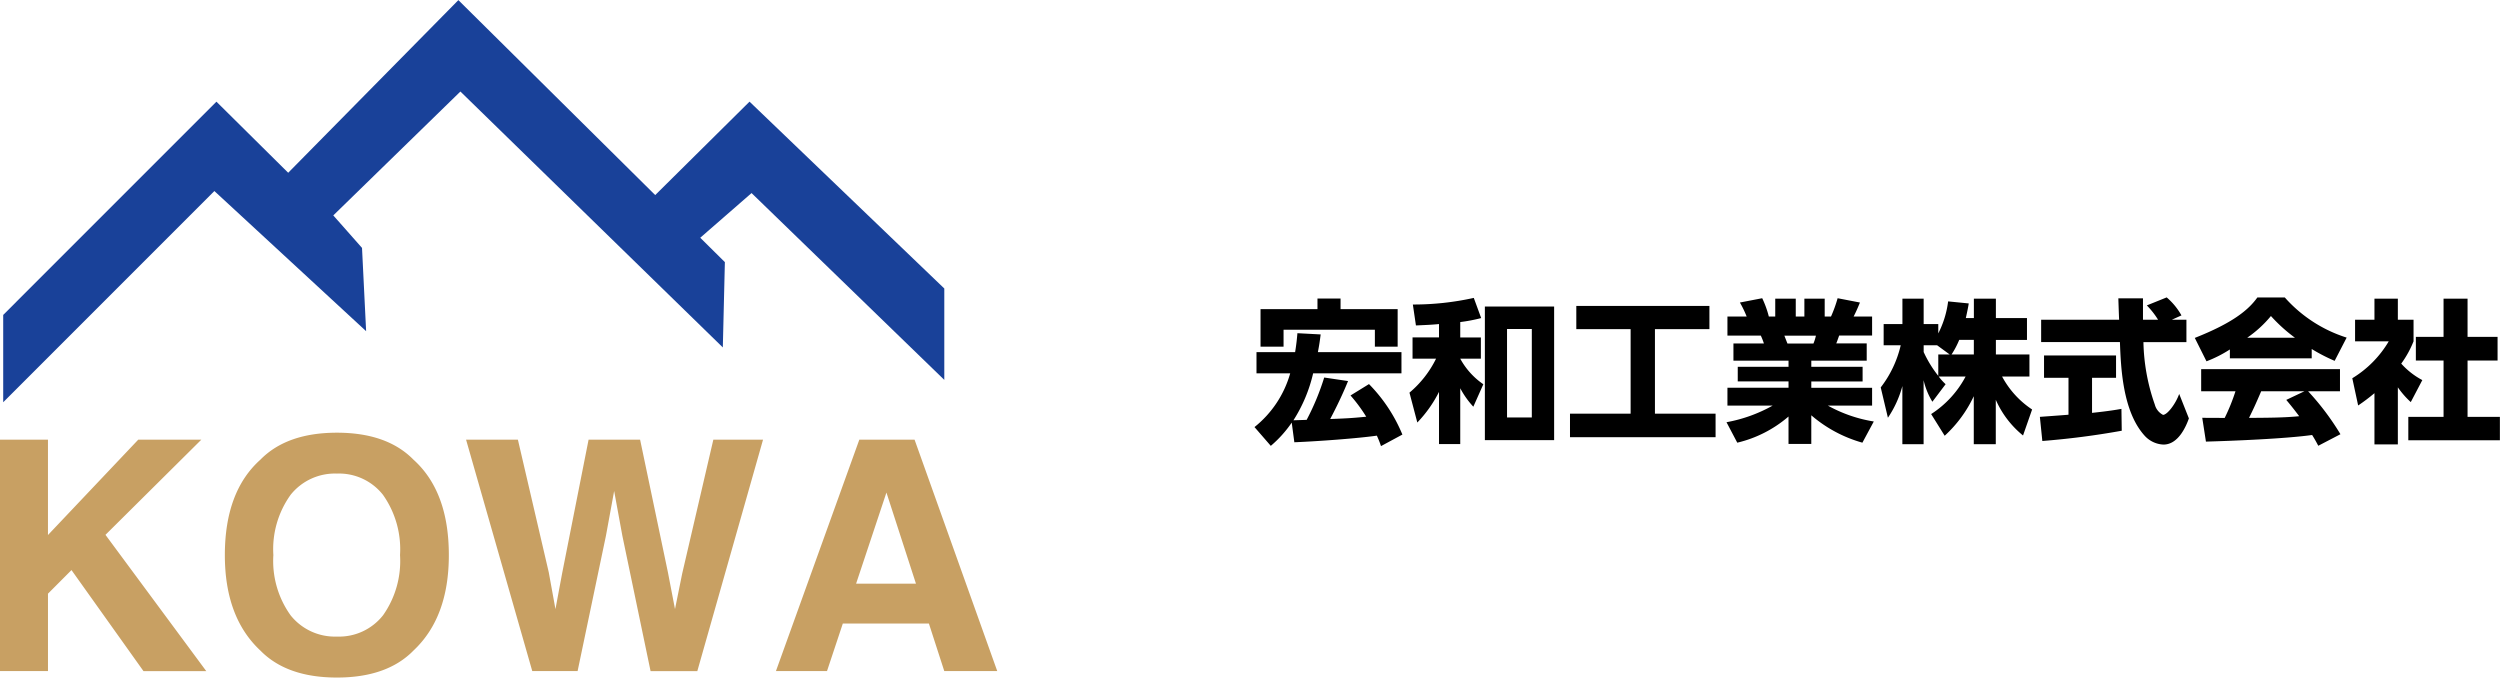<svg id="logo" xmlns="http://www.w3.org/2000/svg" width="243.656" height="66.031" viewBox="0 0 243.656 66.031">
<defs>
    <style>
      .cls-1 {
        fill: #194199;
      }

      .cls-1, .cls-2, .cls-3 {
        fill-rule: evenodd;
      }

      .cls-2 {
        fill: #c8a063;
      }
    </style>
  </defs>
  <path id="シェイプ_1" data-name="シェイプ 1" class="cls-1" d="M85.218,55.455V46.944L106,26.16l6.994,6.928,16.586-16.826,19.185,19,9.191-9.105,18.983,18.211v8.908L158.154,35.067l-5,4.354,2.4,2.376-0.2,8.314L129.778,25.17,117.389,37.244l2.8,3.168,0.4,8.116L105.8,34.869Z" transform="translate(-84.906 -16.25)"/>
  <path id="シェイプ_2" data-name="シェイプ 2" class="cls-2" d="M84.9,59.1h4.681v9.294l8.8-9.294h6.149l-9.345,9.277,9.824,13.281H98.89l-7.016-9.847-2.292,2.3v7.545H84.9V59.1Zm40.306,20.553q-2.578,2.632-7.462,2.632t-7.462-2.632q-3.461-3.229-3.461-9.3,0-6.2,3.461-9.3,2.58-2.632,7.462-2.632t7.462,2.632q3.446,3.106,3.445,9.3Q128.652,76.421,125.207,79.651Zm-2.973-3.428a9.17,9.17,0,0,0,1.661-5.877,9.179,9.179,0,0,0-1.661-5.869,5.451,5.451,0,0,0-4.489-2.073,5.522,5.522,0,0,0-4.511,2.066,9.084,9.084,0,0,0-1.684,5.877,9.083,9.083,0,0,0,1.684,5.877,5.522,5.522,0,0,0,4.511,2.066A5.458,5.458,0,0,0,122.234,76.223ZM135.381,59.1l3.006,12.917,0.655,3.6,0.657-3.521L142.271,59.1h5.021L150,72.014l0.693,3.6,0.7-3.457L154.43,59.1h4.844l-6.406,22.558h-4.556l-2.75-13.192-0.8-4.361-0.8,4.361L141.2,81.656h-4.418L130.33,59.1h5.051Zm33.277,0h5.384L182.1,81.656h-5.162l-1.5-4.637H167.05l-1.543,4.637H160.53Zm-0.314,14.033h5.833L171.3,64.255Z" transform="translate(-84.906 -16.25)"/>
  <path id="宏和工業株式会社" class="cls-3" d="M211.056,59.354c2.265-.09,6.165-0.375,8.04-0.645a8.916,8.916,0,0,1,.405,1.02l2.085-1.125a15.372,15.372,0,0,0-3.255-4.92l-1.8,1.11a15.185,15.185,0,0,1,1.53,2.07c-1.38.135-1.905,0.165-3.51,0.225,0.12-.24.96-1.785,1.74-3.7l-2.325-.345a23.829,23.829,0,0,1-1.71,4.125c-0.3.015-.945,0.03-1.29,0.045a14.543,14.543,0,0,0,1.92-4.575h8.61v-2.07h-8.145c0.135-.7.195-1.125,0.27-1.725l-2.265-.12c-0.045.495-.09,1.02-0.225,1.845h-3.764v2.07h3.284a10.276,10.276,0,0,1-3.479,5.235l1.59,1.83a11.414,11.414,0,0,0,2.039-2.265Zm-3.3-9.315h2.249v-1.65h8.9v1.65h2.22v-3.66h-5.565V45.344h-2.25v1.035h-5.549v3.66Zm19.469-2.4a15.468,15.468,0,0,0,2.04-.39l-0.72-1.965a27.091,27.091,0,0,1-5.939.645l0.3,2.04c0.99-.045,1.484-0.06,2.249-0.135v1.3h-2.579v2.07h2.294a10.18,10.18,0,0,1-2.594,3.315l0.765,2.91a12.242,12.242,0,0,0,2.114-2.985v5.085h2.07V54.089a8.432,8.432,0,0,0,1.275,1.8l0.975-2.19a7.175,7.175,0,0,1-2.25-2.49h2.01v-2.07h-2.01v-1.5Zm9.15-1.515h-6.75V59.144h6.75V46.124ZM234.2,56.939h-2.415V48.314H234.2v8.625Zm4.336-8.61h5.294v8.235h-5.909v2.295h14.189V56.564H246.2V48.329h5.31V46.064H238.537v2.265Zm28.994,9a13.6,13.6,0,0,1-4.47-1.545h4.305v-1.74h-5.925V53.429h5V52h-5V51.4h5.4v-1.68h-2.97c0.09-.195.195-0.525,0.285-0.765h3.21V47.1h-1.8c0.24-.465.45-0.96,0.615-1.365l-2.175-.42a12.833,12.833,0,0,1-.645,1.785h-0.615v-1.74h-1.98V47.1h-0.84v-1.74h-2V47.1H257.3a9.589,9.589,0,0,0-.645-1.785l-2.174.42a10.352,10.352,0,0,1,.659,1.365h-1.874v1.86h3.254a6.6,6.6,0,0,1,.3.765h-2.969V51.4h5.369V52h-4.949v1.425h4.949v0.615h-5.954v1.74h4.409a14.444,14.444,0,0,1-4.5,1.62l1.05,1.995a11.814,11.814,0,0,0,4.994-2.55v2.67h2.22v-2.79a13.038,13.038,0,0,0,4.98,2.67Zm-8.415-7.6c-0.015-.03-0.255-0.645-0.3-0.765h3.075a4.527,4.527,0,0,1-.24.765h-2.535ZM276.5,47.249c0.15-.675.225-1.05,0.285-1.425l-2.01-.2a9.4,9.4,0,0,1-.96,3.12V47.834h-1.425V45.359h-2.07v2.475h-1.829V49.9h1.664a10.68,10.68,0,0,1-1.949,4.11l0.7,2.955a10.181,10.181,0,0,0,1.409-3.09v5.67h2.07v-6.24a7.1,7.1,0,0,0,.855,2.1l1.29-1.71a5.359,5.359,0,0,1-.675-0.75h2.625a9.767,9.767,0,0,1-3.36,3.66l1.32,2.115a12.345,12.345,0,0,0,2.835-3.855v4.68h2.145V55.214a9.306,9.306,0,0,0,2.655,3.48l0.885-2.535a8.865,8.865,0,0,1-2.925-3.21H282.7V50.8h-3.27V49.379h3.03v-2.13h-3.03v-1.89h-2.145v1.89H276.5ZM273.816,50.8v2.085a11.313,11.313,0,0,1-1.425-2.325V49.9H273.7l1.23,0.9h-1.11Zm1.29,0a8.238,8.238,0,0,0,.75-1.425h1.425V50.8h-2.175Zm22.41-3.81a6.422,6.422,0,0,0-1.44-1.755l-1.935.78a7.921,7.921,0,0,1,1.095,1.395h-1.47V45.329h-2.4c0,0.1.06,1.845,0.075,2.085h-7.6v2.175h7.679c0.09,2.46.255,6.78,2.43,9.15a2.622,2.622,0,0,0,1.815.84c1.485,0,2.235-1.875,2.475-2.55l-0.945-2.385c-0.36,1.005-1.17,2.04-1.575,2.04a1.575,1.575,0,0,1-.8-1,19.4,19.4,0,0,1-1.11-6.09H298V47.414h-1.425Zm-13.559,12.24a77.783,77.783,0,0,0,7.739-1l-0.03-2.13c-0.51.09-1.185,0.21-2.865,0.39v-3.42h2.34V50.894h-7.019v2.175h2.384v3.6c-0.27.03-2.7,0.2-2.789,0.21Zm29.054-.66a25.312,25.312,0,0,0-3.15-4.185h3.105v-2.16H299.437v2.16h3.344a19.048,19.048,0,0,1-1.05,2.595c-0.21,0-2.114,0-2.189-.015l0.36,2.325c2.7-.075,7.8-0.285,10.349-0.645,0.285,0.45.45,0.765,0.6,1.05Zm-5.28-3.345c0.3,0.36.63,0.75,1.26,1.59-1.5.15-3.12,0.15-4.89,0.165,0.465-.945.645-1.335,1.185-2.595H309.5Zm-5.5-4.05h7.98V50.264a17.068,17.068,0,0,0,2.235,1.155l1.17-2.265a13.493,13.493,0,0,1-6.03-3.915h-2.67c-0.885,1.245-2.445,2.5-6.1,3.945l1.14,2.28a12.126,12.126,0,0,0,2.279-1.155v0.87Zm1.695-2.01a11.329,11.329,0,0,0,2.31-2.115,15.445,15.445,0,0,0,2.34,2.115h-4.65ZM318.606,54a8.6,8.6,0,0,0,1.26,1.44l1.125-2.145a7.456,7.456,0,0,1-2.055-1.605,9.864,9.864,0,0,0,1.2-2.175v-2.1h-1.53V45.359h-2.28v2.055h-1.889v2.1h3.284a10.367,10.367,0,0,1-3.554,3.6l0.57,2.655a18.25,18.25,0,0,0,1.589-1.2v4.995h2.28V54Zm4.455-4.92h-2.7v2.31h2.7v5.49h-3.435v2.28h8.925v-2.28H325.4v-5.49h2.925v-2.31H325.4v-3.72h-2.34v3.72Z" transform="translate(-84.906 -16.25)"/>
</svg>
